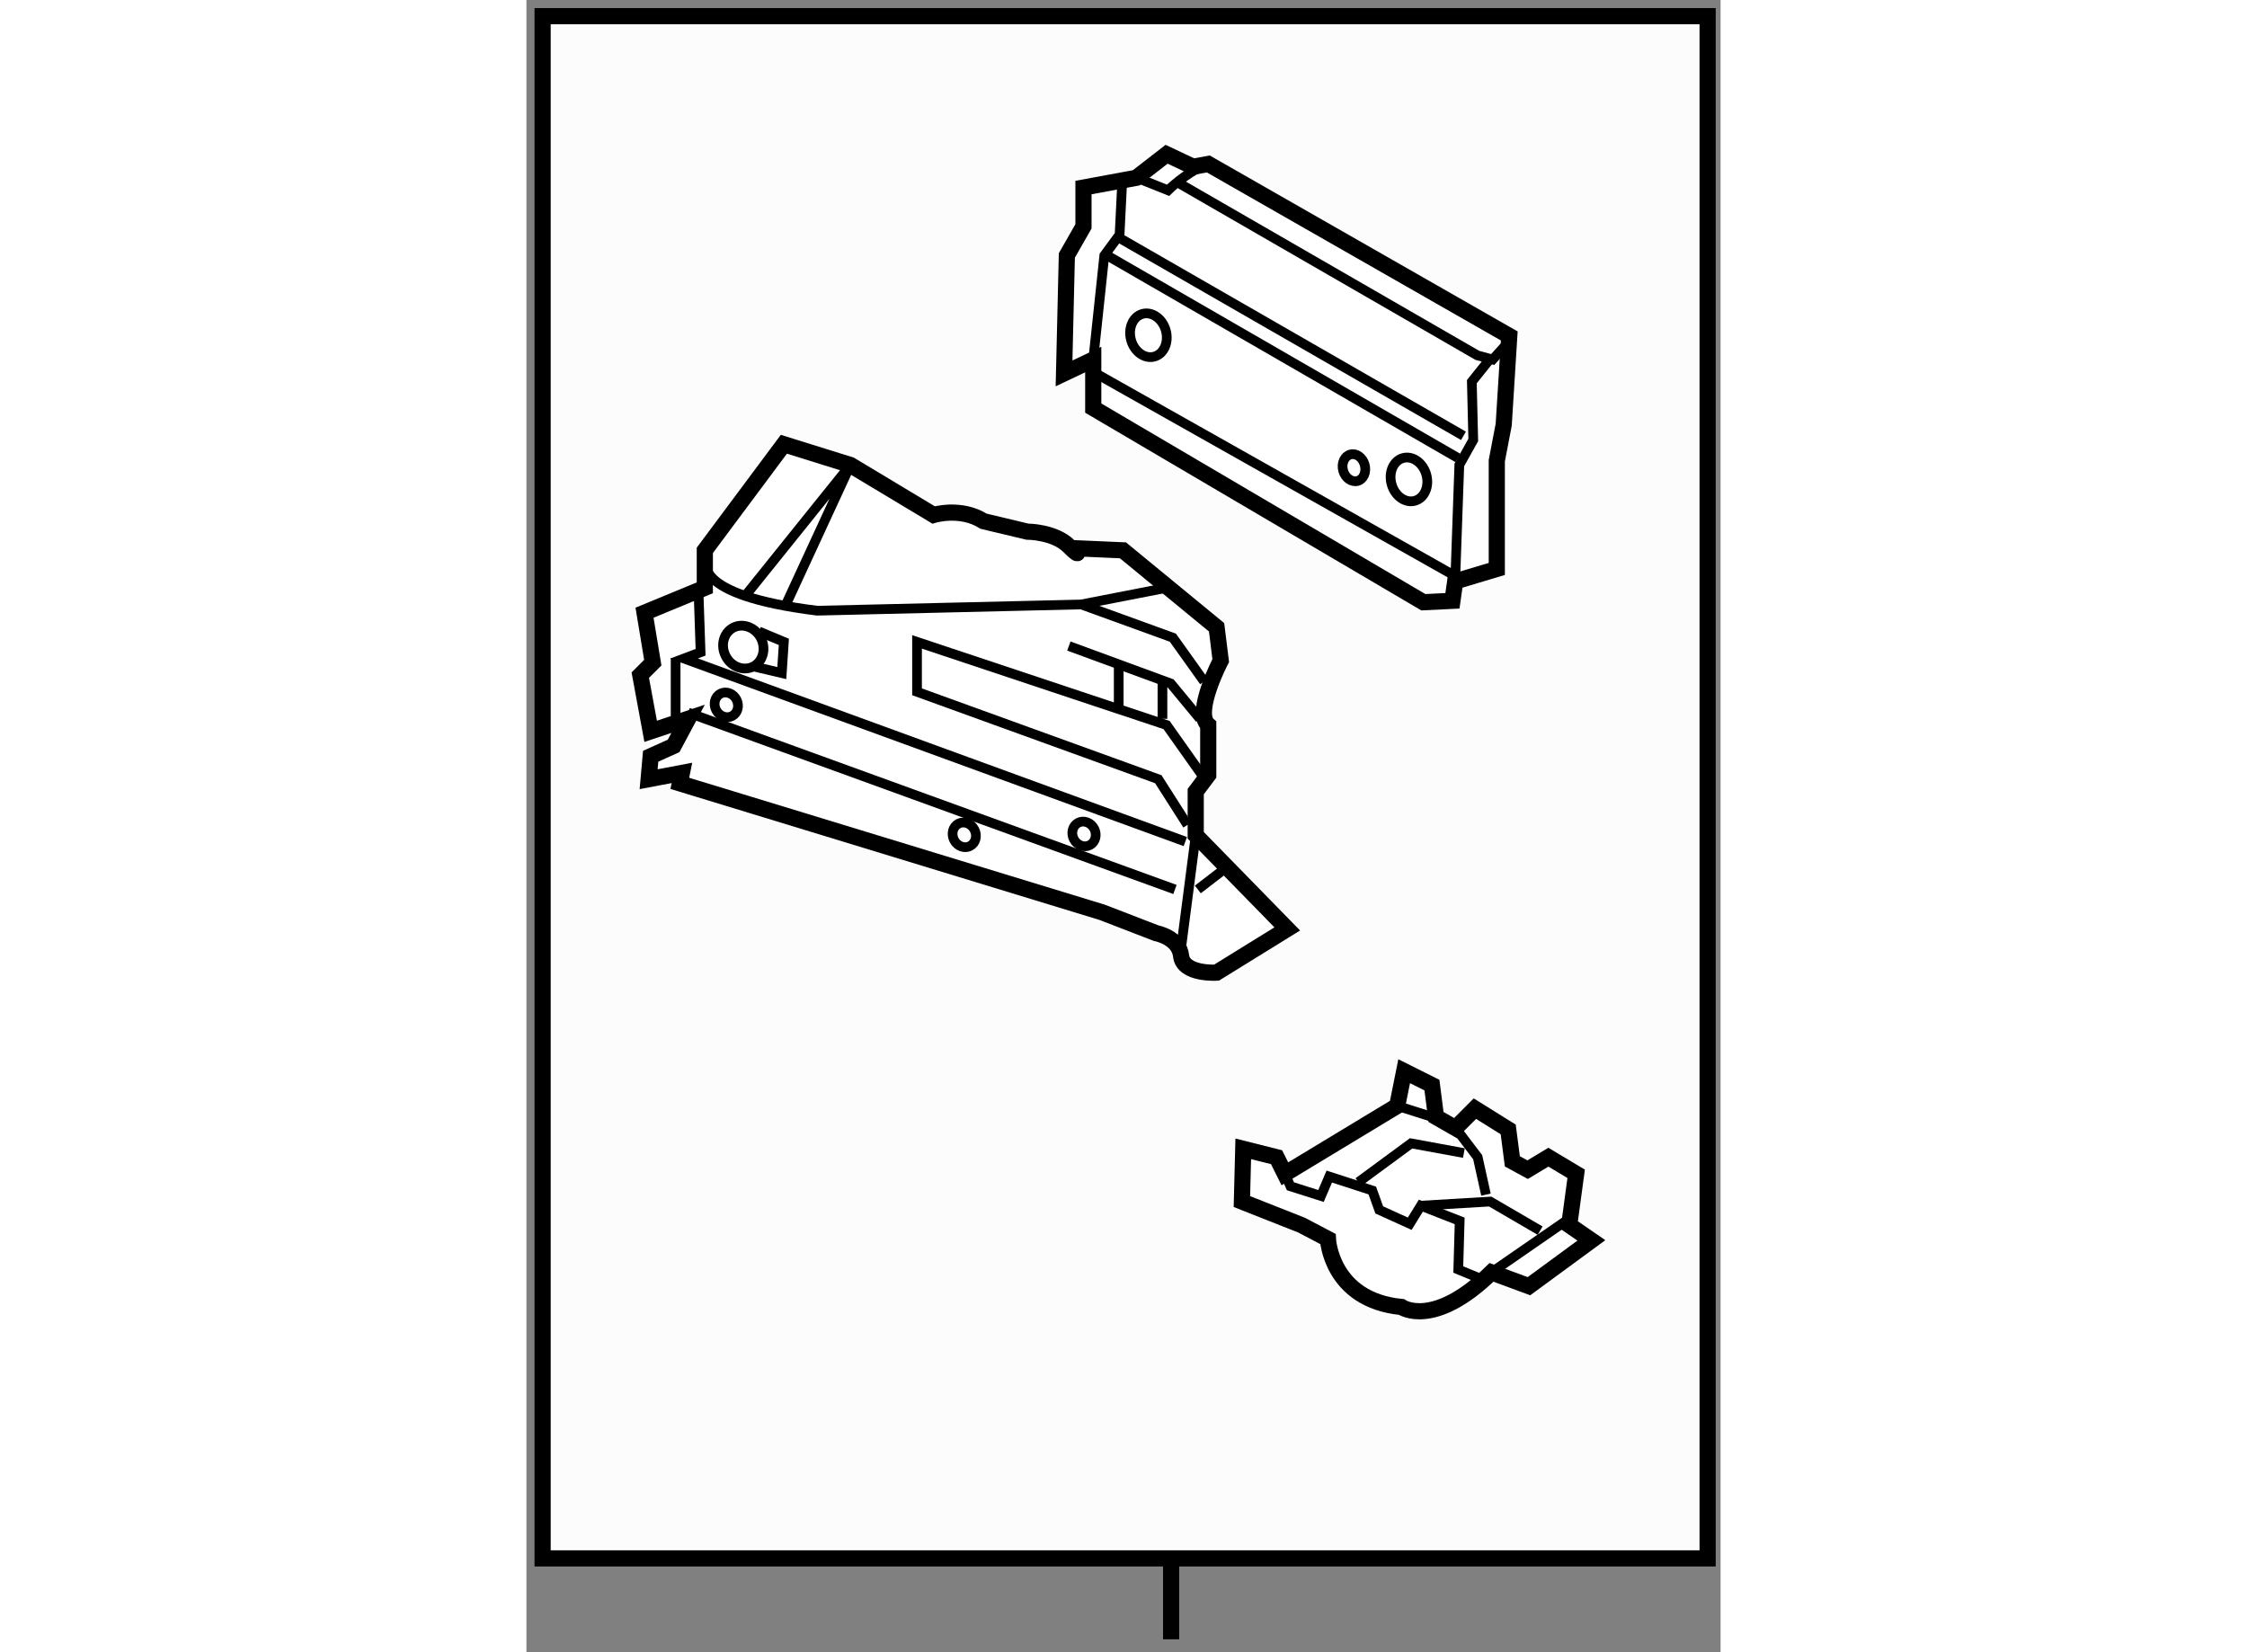<?xml version="1.0" encoding="utf-8"?>
<!-- Generator: Adobe Illustrator 15.1.0, SVG Export Plug-In . SVG Version: 6.00 Build 0)  -->
<!DOCTYPE svg PUBLIC "-//W3C//DTD SVG 1.1//EN" "http://www.w3.org/Graphics/SVG/1.1/DTD/svg11.dtd">
<svg version="1.1" xmlns="http://www.w3.org/2000/svg" xmlns:xlink="http://www.w3.org/1999/xlink" x="0px" y="0px" width="244.8px"
	 height="180px" viewBox="129.601 74.104 36.934 51.103" enable-background="new 0 0 244.8 180" xml:space="preserve">
	
<rect x="129.601" y="74.104" width="36.934" height="51.103" fill="#808080" stroke="none"/>
	
<g><rect x="130.101" y="74.604" fill="#FCFCFC" stroke="#000000" stroke-width="0.5" width="36.034" height="47.701"></rect><line fill="none" stroke="#000000" stroke-width="0.5" x1="149.541" y1="122.408" x2="149.541" y2="124.807"></line></g><g><path fill="#FFFFFF" stroke="#000000" stroke-width="0.5" d="M149.078,102.967l-1.67-0.645l-13.063-3.989l0.065-0.323l-1.03,0.195
				l0.063-0.71l0.71-0.32l0.448-0.838l-1.158,0.387l-0.321-1.738l0.387-0.386l-0.256-1.545l1.865-0.77v-1.158l2.445-3.282
				l2.059,0.642l2.572,1.545c0,0,0.837-0.256,1.545,0.193l1.354,0.323c0,0,0.835,0,1.286,0.448c0.449,0.452,0.193,0.065,0.193,0.065
				l1.479,0.065l2.896,2.38l0.128,1.03c0,0-0.838,1.607-0.386,1.993v1.545l-0.387,0.514v1.352l2.831,2.896l-2.187,1.352
				c0,0-1.03,0.065-1.096-0.514C149.788,103.095,149.078,102.967,149.078,102.967z"></path><line fill="none" stroke="#000000" stroke-width="0.3" x1="150.302" y1="99.94" x2="149.851" y2="103.415"></line><line fill="none" stroke="#000000" stroke-width="0.3" x1="134.601" y1="96.145" x2="149.66" y2="101.615"></line><line fill="none" stroke="#000000" stroke-width="0.3" x1="134.215" y1="94.472" x2="134.215" y2="96.596"></line><polyline fill="none" stroke="#000000" stroke-width="0.3" points="134.924,92.413 134.987,94.278 134.473,94.472 149.98,100.134 
						"></polyline><polyline fill="none" stroke="#000000" stroke-width="0.3" points="137.594,92.875 139.621,88.486 136.344,92.563 		"></polyline><path fill="none" stroke="#000000" stroke-width="0.3" d="M135.188,91.438c0,0-0.563,1.063,3.405,1.555l8.171-0.193l2.831,1.028
				l0.966,1.352"></path><polyline fill="none" stroke="#000000" stroke-width="0.3" points="146.378,94.086 149.529,95.244 150.432,96.337 		"></polyline><polyline fill="none" stroke="#000000" stroke-width="0.3" points="150.495,98.075 149.401,96.53 141.682,93.958 141.682,95.502 
				149.144,98.205 150.046,99.619 		"></polyline><line fill="none" stroke="#000000" stroke-width="0.3" x1="147.92" y1="94.729" x2="147.92" y2="96.017"></line><line fill="none" stroke="#000000" stroke-width="0.3" x1="149.273" y1="95.116" x2="149.273" y2="96.337"></line><line fill="none" stroke="#000000" stroke-width="0.3" x1="151.204" y1="100.971" x2="150.367" y2="101.615"></line><path fill="none" stroke="#000000" stroke-width="0.3" d="M136.85,93.833c0.171,0.329,0.072,0.725-0.226,0.884
				c-0.3,0.156-0.686,0.016-0.856-0.313c-0.175-0.331-0.073-0.725,0.226-0.884C136.291,93.364,136.673,93.503,136.85,93.833z"></path><ellipse transform="matrix(0.884 -0.467 0.467 0.884 -30.141 78.339)" fill="none" stroke="#000000" stroke-width="0.3" cx="143.167" cy="100.052" rx="0.353" ry="0.39"></ellipse><ellipse transform="matrix(0.885 -0.465 0.465 0.885 -29.594 79.831)" fill="none" stroke="#000000" stroke-width="0.3" cx="146.9" cy="99.859" rx="0.354" ry="0.39"></ellipse><ellipse transform="matrix(0.885 -0.465 0.465 0.885 -29.009 74.222)" fill="none" stroke="#000000" stroke-width="0.3" cx="135.833" cy="95.87" rx="0.354" ry="0.39"></ellipse><line fill="none" stroke="#000000" stroke-width="0.3" x1="146.764" y1="92.799" x2="149.401" y2="92.285"></line><polyline fill="none" stroke="#000000" stroke-width="0.3" points="136.79,93.635 137.563,93.958 137.499,94.923 136.624,94.717 
						"></polyline></g><g><polygon fill="#FFFFFF" stroke="#000000" stroke-width="0.5" points="147.132,85.225 147.132,86.726 157.342,92.731 
				158.242,92.687 158.327,92.087 159.614,91.701 159.614,88.356 159.828,87.239 160,84.495 150.691,79.175 150.219,79.261 
				149.402,78.875 148.461,79.604 146.83,79.905 146.83,81.105 146.316,82.005 146.229,85.653 		"></polygon><path fill="none" stroke="#000000" stroke-width="0.3" d="M148.589,79.647l0.857,0.343c0,0,0.517-0.515,1.117-0.771"></path><polyline fill="none" stroke="#000000" stroke-width="0.3" points="159.956,84.708 159.486,85.225 159.012,85.095 149.791,79.775 
						"></polyline><polyline fill="none" stroke="#000000" stroke-width="0.3" points="148.03,79.688 147.947,81.363 147.475,82.005 147.132,85.225 
						"></polyline><line fill="none" stroke="#000000" stroke-width="0.3" x1="158.583" y1="87.584" x2="147.988" y2="81.491"></line><line fill="none" stroke="#000000" stroke-width="0.3" x1="147.561" y1="82.005" x2="158.412" y2="88.27"></line><line fill="none" stroke="#000000" stroke-width="0.3" x1="147.132" y1="85.608" x2="158.242" y2="91.873"></line><polyline fill="none" stroke="#000000" stroke-width="0.3" points="159.355,85.268 158.842,85.909 158.886,87.712 158.455,88.484 
				158.327,92.087 		"></polyline><ellipse transform="matrix(0.963 -0.271 0.271 0.963 -17.317 43.419)" fill="none" stroke="#000000" stroke-width="0.3" cx="148.762" cy="84.495" rx="0.557" ry="0.685"></ellipse><ellipse transform="matrix(0.963 -0.271 0.271 0.963 -18.222 45.809)" fill="none" stroke="#000000" stroke-width="0.3" cx="156.826" cy="88.913" rx="0.557" ry="0.686"></ellipse><path fill="none" stroke="#000000" stroke-width="0.3" d="M155.527,88.477c0.063,0.226-0.033,0.451-0.216,0.503
				c-0.185,0.049-0.384-0.09-0.448-0.315c-0.063-0.226,0.035-0.451,0.219-0.503S155.464,88.251,155.527,88.477z"></path></g><g><path fill="#FFFFFF" stroke="#000000" stroke-width="0.5" d="M154.391,112.426c0,0,0.086,1.888,2.274,2.103
				c0,0,0.986,0.687,2.786-1.071l1.158,0.428l1.931-1.417l-0.686-0.472l0.215-1.587l-0.859-0.514l-0.642,0.386l-0.473-0.258
				l-0.128-0.987l-1.03-0.643l-0.6,0.602l-0.603-0.345l-0.126-0.985l-0.859-0.43l-0.215,1.073l-3.475,2.101l-0.257-0.514l-1.03-0.259
				l-0.042,1.631l1.845,0.729L154.391,112.426z"></path><polyline fill="none" stroke="#000000" stroke-width="0.3" points="153.061,110.409 153.231,110.795 154.176,111.096 
				154.433,110.495 155.763,110.926 155.978,111.526 156.921,111.954 157.265,111.396 158.466,111.867 158.423,113.37 
				159.151,113.67 		"></polyline><line fill="none" stroke="#000000" stroke-width="0.3" x1="161.811" y1="111.826" x2="159.451" y2="113.457"></line><polyline fill="none" stroke="#000000" stroke-width="0.3" points="155.334,110.667 156.963,109.468 158.596,109.768 		"></polyline><line fill="none" stroke="#000000" stroke-width="0.3" x1="156.535" y1="108.309" x2="157.609" y2="108.65"></line><polyline fill="none" stroke="#000000" stroke-width="0.3" points="159.279,111.054 159.023,109.896 158.338,108.995 		"></polyline><polyline fill="none" stroke="#000000" stroke-width="0.3" points="157.265,111.396 159.41,111.268 160.954,112.168 		"></polyline></g>


</svg>